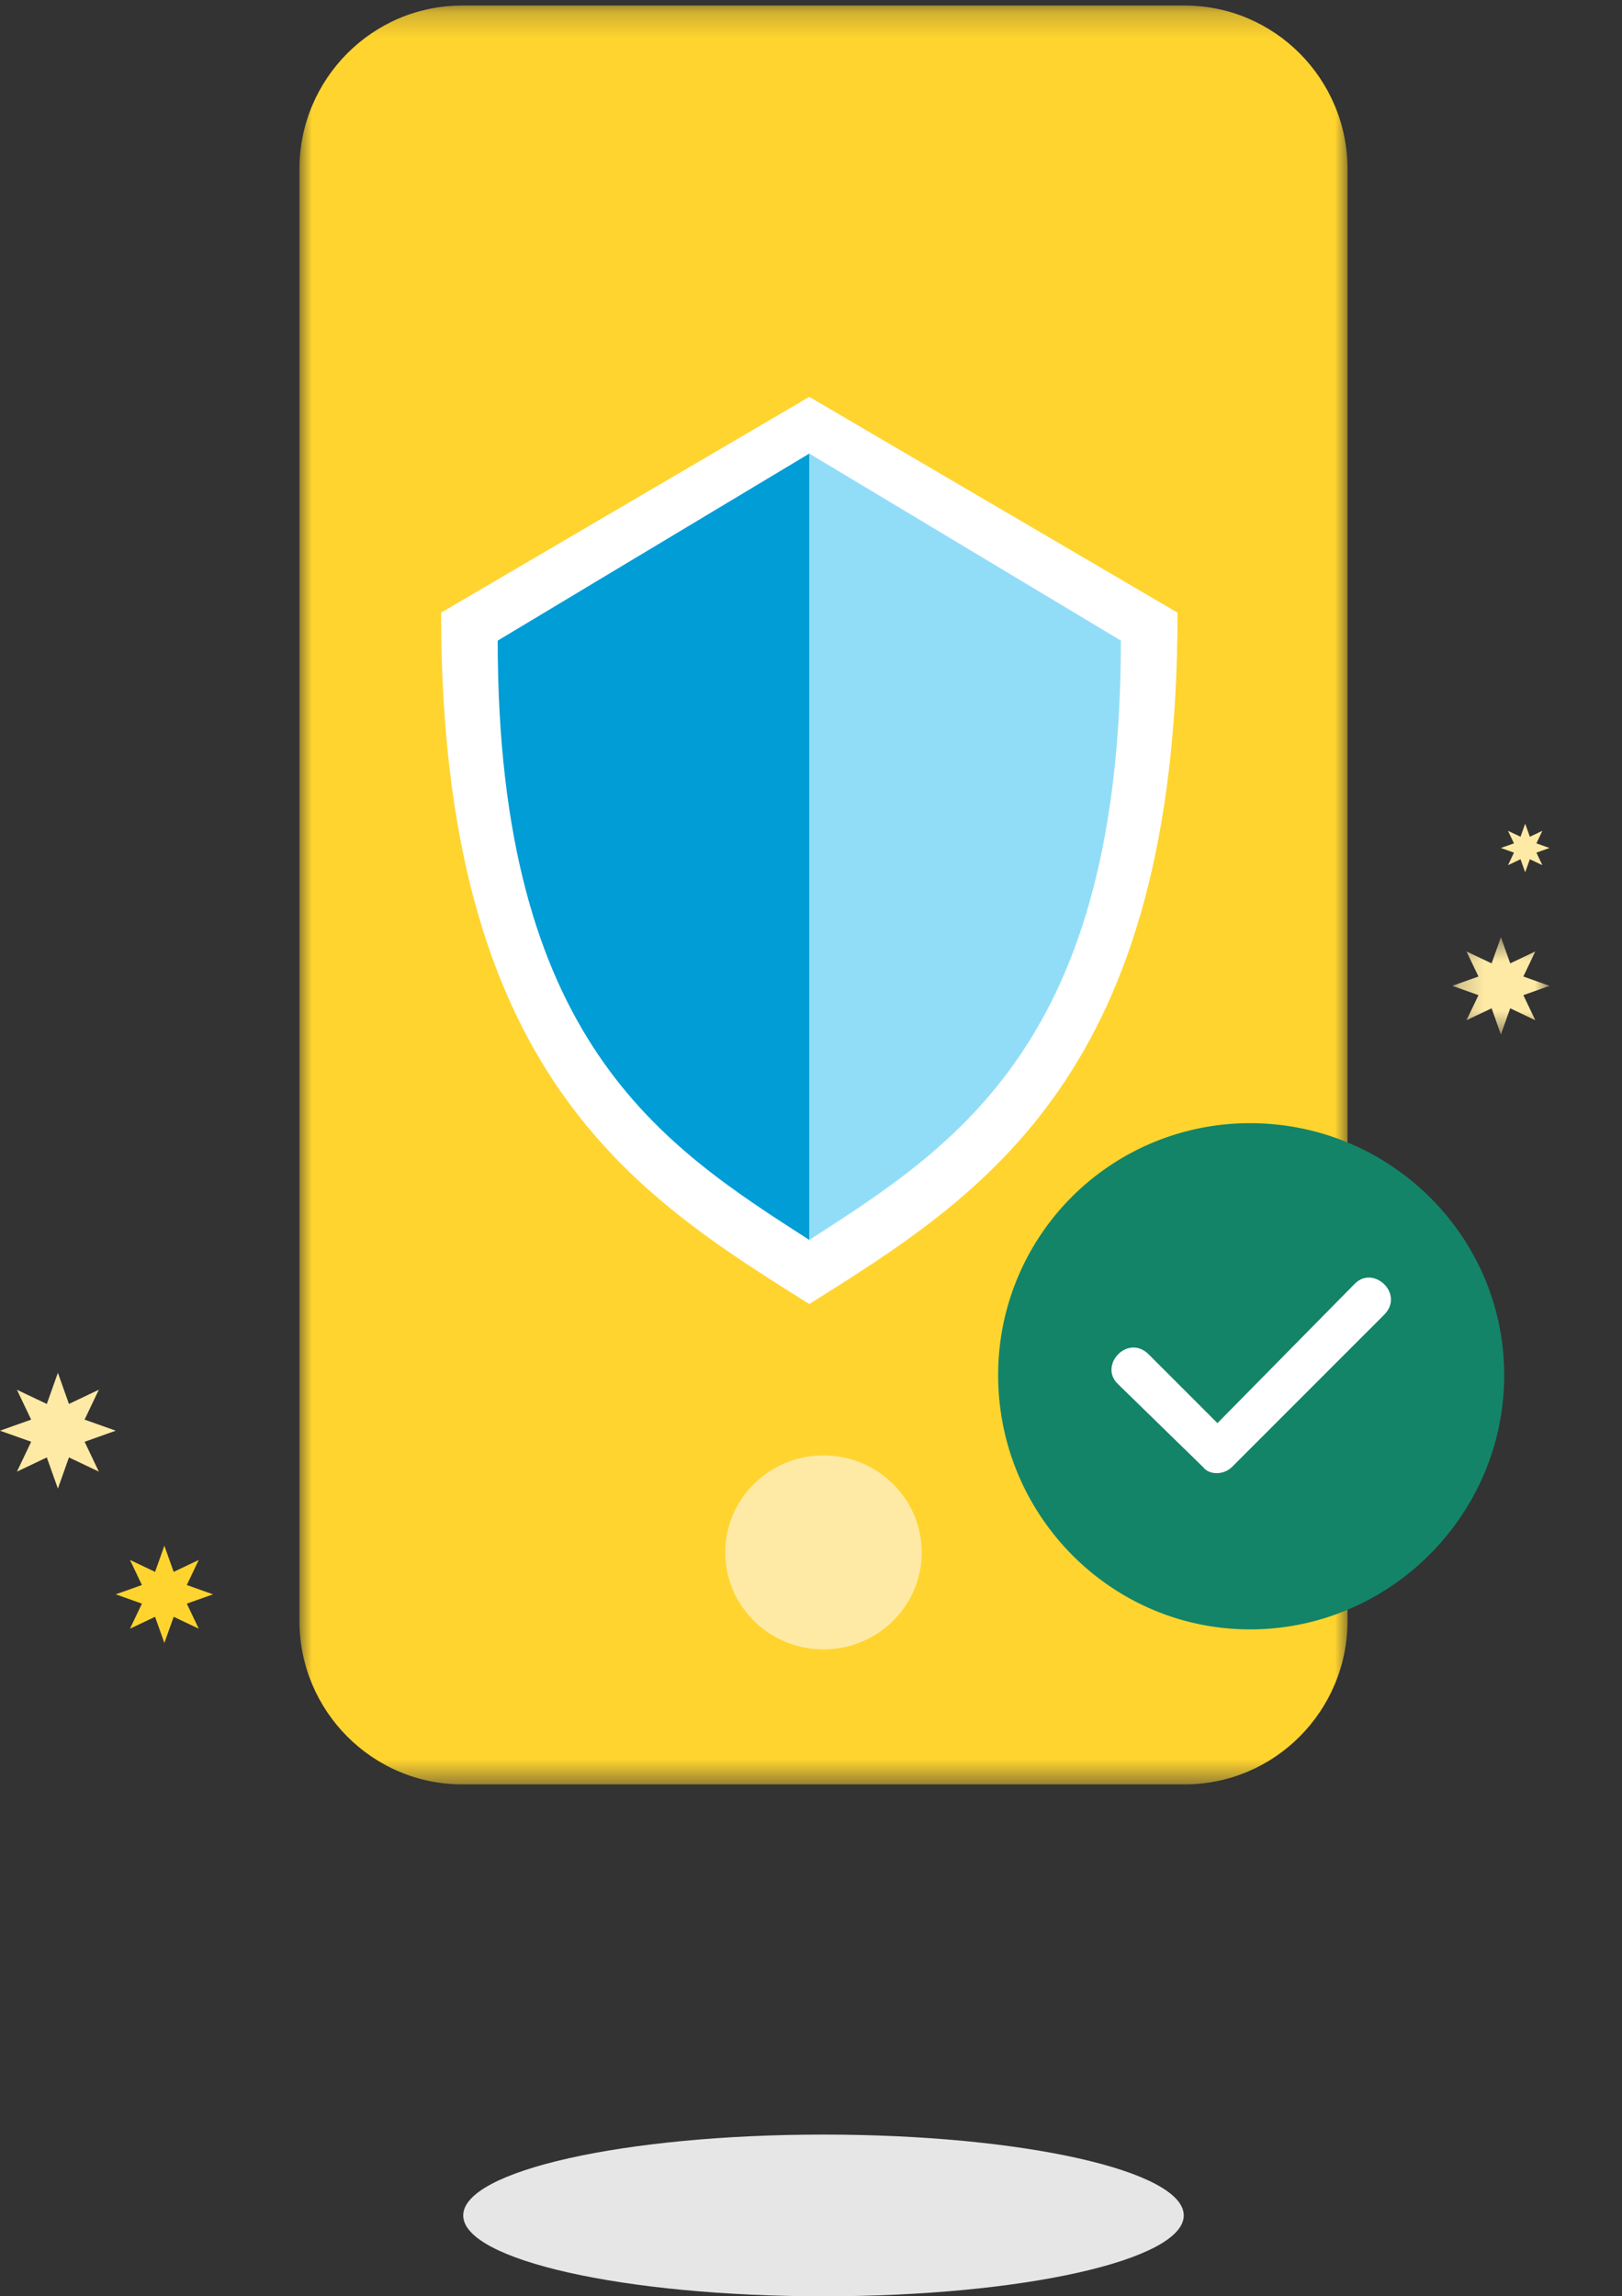 <svg xmlns="http://www.w3.org/2000/svg" width="65" height="92" fill="none"><rect width="100%" height="100%" fill="#333333" stroke="none"/><mask id="a" width="42" height="72" x="12" y="0" mask-type="alpha" maskUnits="userSpaceOnUse"><path fill="#fff" fill-rule="evenodd" d="M12 .223h42V71.49H12z" clip-rule="evenodd"/></mask><g mask="url(#a)"><path fill="#FFD42F" fill-rule="evenodd" d="M47.48 71.49H18.52c-3.595 0-6.52-2.938-6.52-6.548V6.772c0-3.61 2.925-6.55 6.52-6.55h28.96c3.595 0 6.52 2.94 6.52 6.55v58.17c0 3.61-2.925 6.548-6.52 6.548" clip-rule="evenodd"/></g><path fill="#FFEAA5" fill-rule="evenodd" d="M33 66.083c-2.171 0-3.937-1.743-3.937-3.887 0-2.143 1.766-3.887 3.937-3.887s3.938 1.744 3.938 3.887c0 2.144-1.767 3.887-3.938 3.887" clip-rule="evenodd"/><path fill="#E6E6E6" fill-rule="evenodd" d="M47.438 88.76C47.438 90.55 40.973 92 33 92s-14.437-1.45-14.437-3.24c0-1.788 6.463-3.239 14.437-3.239s14.438 1.45 14.438 3.24" clip-rule="evenodd"/><path fill="#fff" fill-rule="evenodd" d="M17.676 24.545c0 18.49 7.78 23.322 14.755 27.701 6.977-4.38 14.758-9.21 14.758-27.7L32.431 15.9z" clip-rule="evenodd"/><path fill="#91DDF8" fill-rule="evenodd" d="m32.432 18.172 12.486 7.494c0 16.028-6.583 20.216-12.486 24.012z" clip-rule="evenodd"/><path fill="#009DD6" fill-rule="evenodd" d="m32.432 18.172-12.487 7.494c0 16.028 6.583 20.216 12.487 24.012z" clip-rule="evenodd"/><path fill="#138468" fill-rule="evenodd" d="M50.098 45c5.592 0 10.182 4.507 10.182 10.098 0 5.593-4.59 10.183-10.182 10.183-5.59 0-10.098-4.59-10.098-10.183A10.08 10.08 0 0 1 50.098 45" clip-rule="evenodd"/><path fill="#fff" fill-rule="evenodd" d="m44.782 55.433 3.422 3.338c.25.334.835.334 1.169 0l6.092-6.093c.835-.834-.417-2.003-1.168-1.251l-5.509 5.59-2.754-2.753c-.834-.834-2.003.418-1.252 1.169" clip-rule="evenodd"/><path fill="#FFEAA5" fill-rule="evenodd" d="m2.32 55 .443 1.248 1.197-.569-.57 1.197 1.249.444-1.248.444.57 1.195-1.198-.568-.443 1.248-.444-1.248-1.197.569.57-1.197L0 57.32l1.248-.444-.57-1.196 1.198.569z" clip-rule="evenodd"/><path fill="#FFD42F" fill-rule="evenodd" d="m6.587 61.928.373 1.048 1.005-.478-.479 1.005 1.049.373-1.049.373.479 1.004-1.005-.477-.373 1.048-.373-1.048-1.005.477.478-1.004-1.048-.373 1.048-.373-.478-1.005 1.005.478z" clip-rule="evenodd"/><mask id="b" width="5" height="5" x="58" y="37" mask-type="alpha" maskUnits="userSpaceOnUse"><path fill="#fff" fill-rule="evenodd" d="M58.2 37.549h3.896v3.896h-3.897z" clip-rule="evenodd"/></mask><g mask="url(#b)"><path fill="#FFEAA5" fill-rule="evenodd" d="m60.147 37.549.373 1.048 1.005-.478-.478 1.005 1.049.373-1.049.373.478 1.004-1.005-.477-.373 1.048-.372-1.048-1.006.477.479-1.004-1.049-.373 1.049-.373-.479-1.005 1.006.478z" clip-rule="evenodd"/></g><path fill="#FFEAA5" fill-rule="evenodd" d="m61.12 33 .187.524.502-.238-.239.502.524.186-.524.187.239.502-.502-.238-.187.524-.186-.524-.502.238.238-.502-.523-.187.523-.186-.239-.502.503.238z" clip-rule="evenodd"/></svg>
